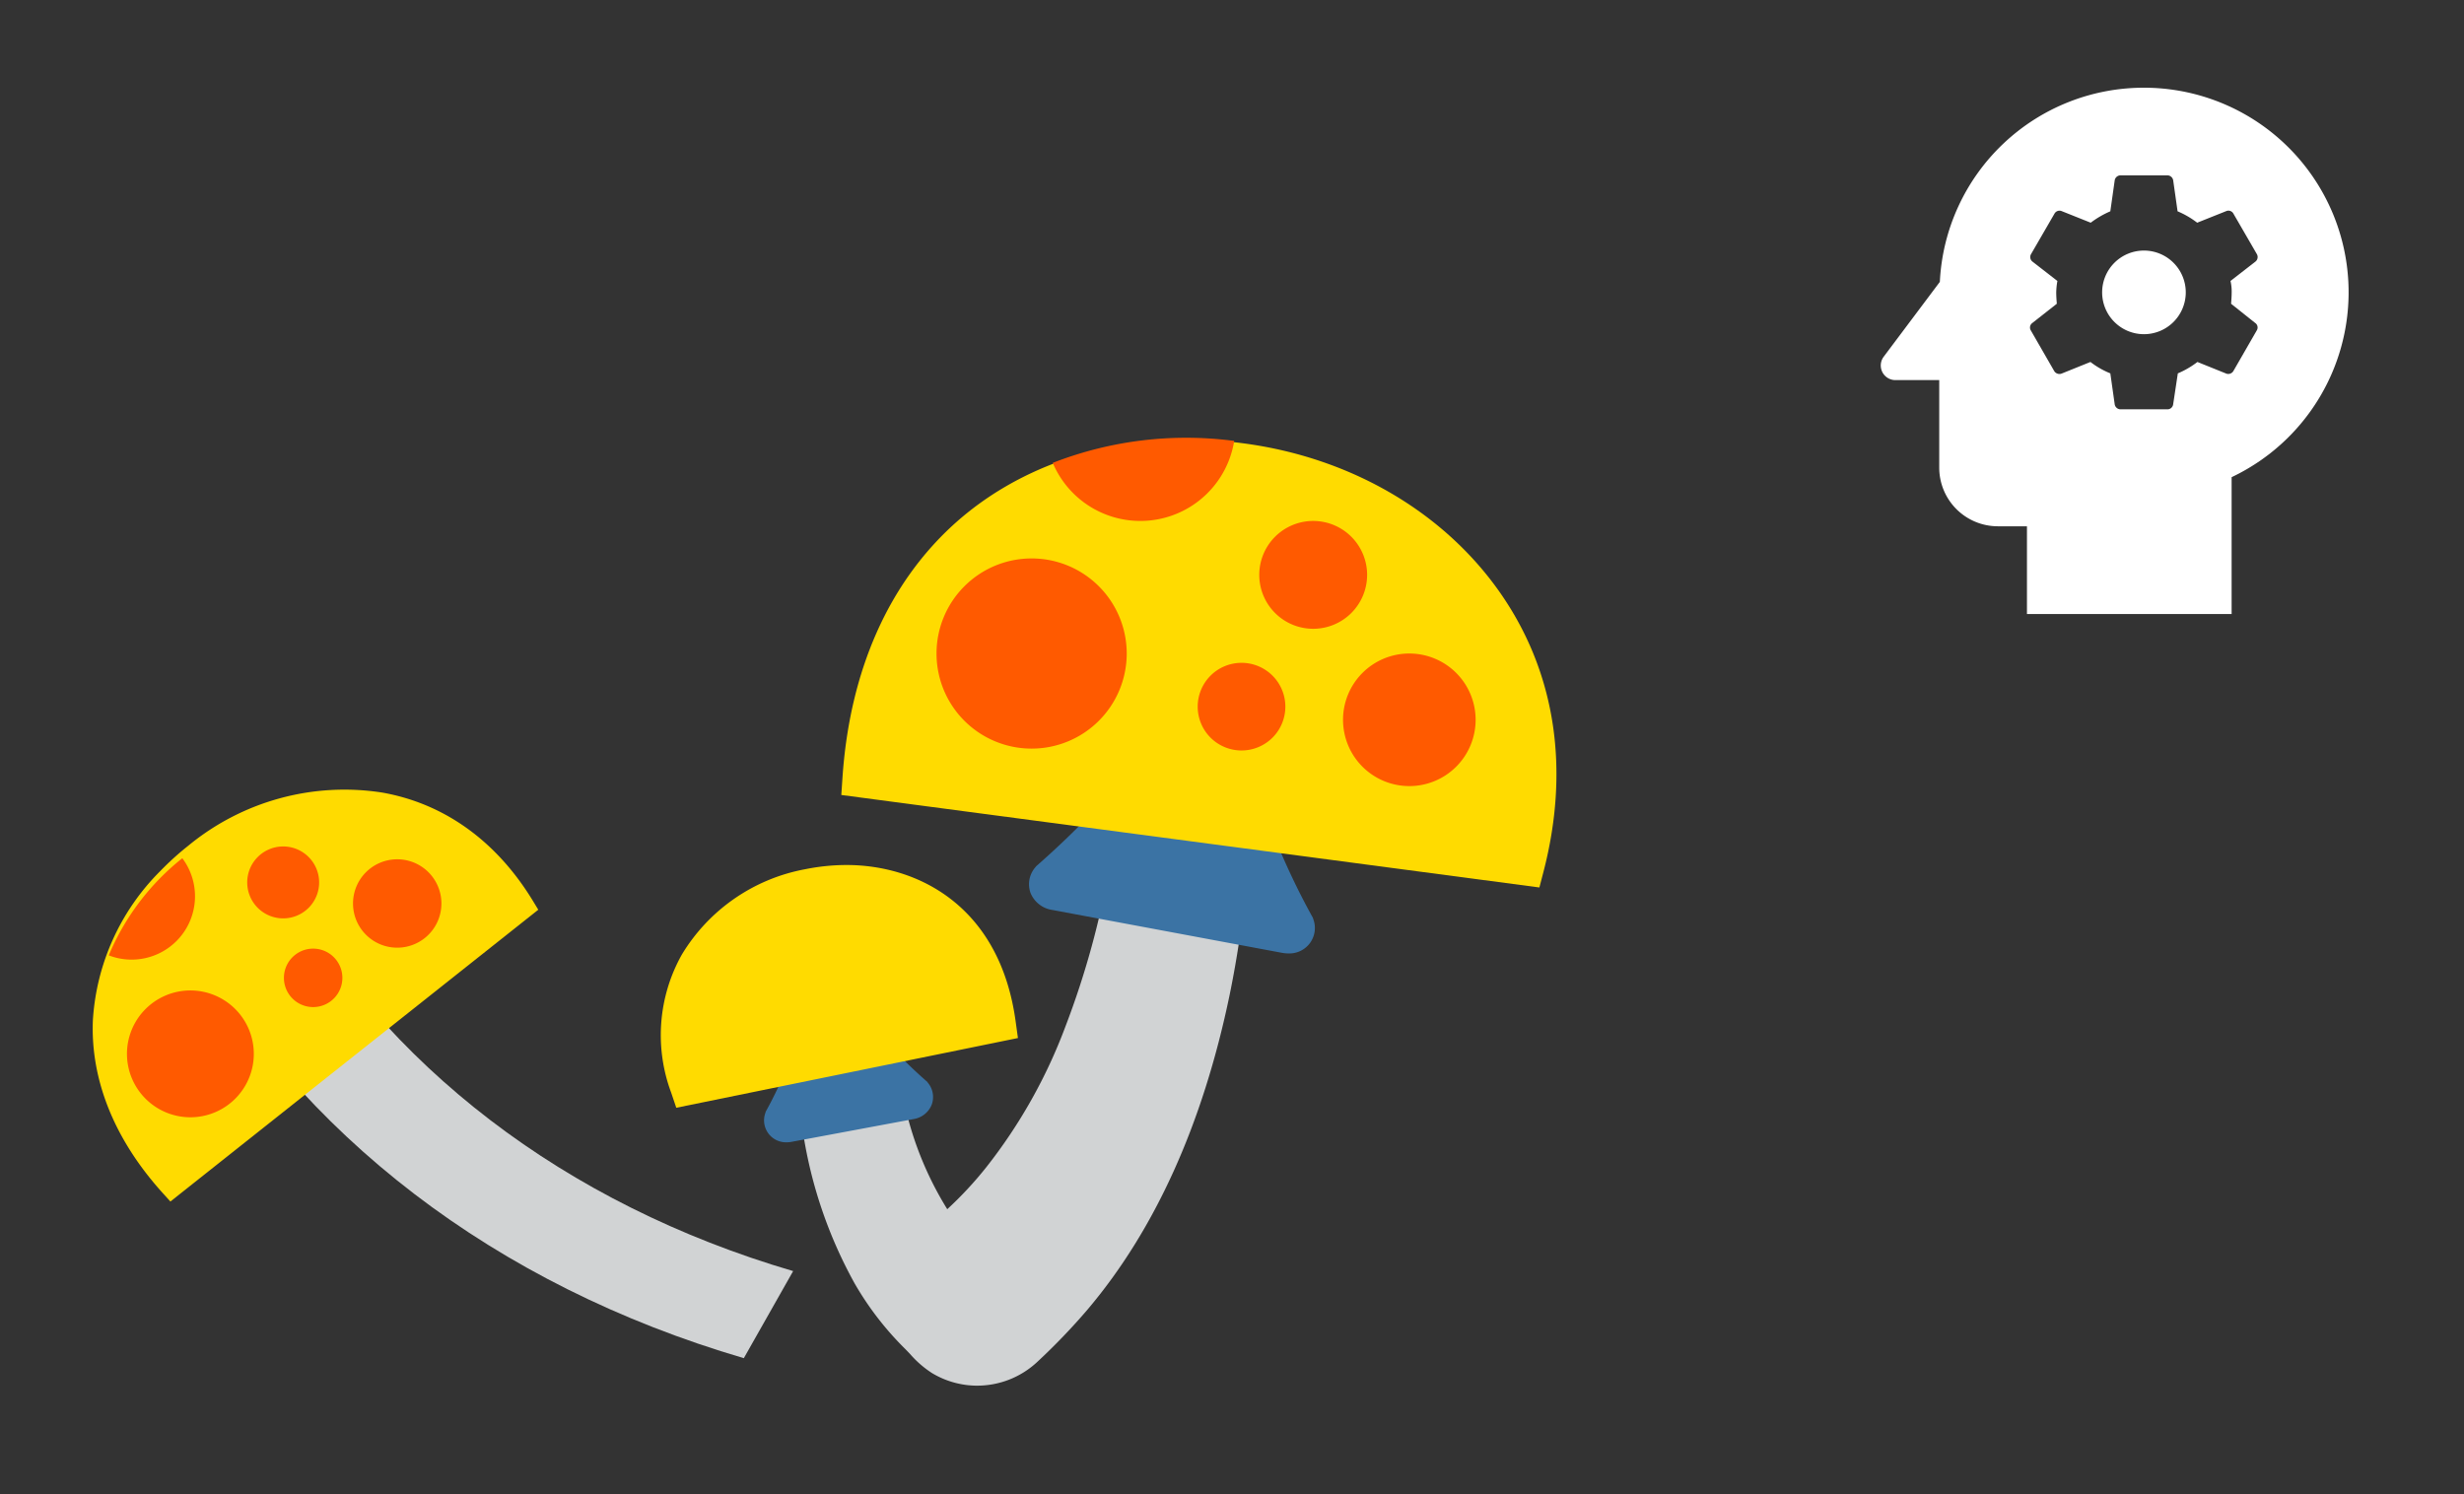 <svg xmlns="http://www.w3.org/2000/svg" width="274.486" height="166.496" viewBox="0 0 274.486 166.496">
  <rect x="0" y="0" width="274.486" height="166.496" fill="#333333" stroke="none"/>
  <g id="Group_1614" data-name="Group 1614" transform="translate(-303.514 -565)">
    <g id="Group_1608" data-name="Group 1608" transform="translate(185 -78)">
      <path id="Path_6084" data-name="Path 6084" d="M420.305,163.5c0-.079,0-.153-.009-.227v-.046h0a8.341,8.341,0,0,0-.806-3.672,7.323,7.323,0,0,0-3.173-3.169,7.2,7.2,0,0,0-3.236-.769,7.274,7.274,0,0,0-5.26,2.242c-1.845,1.939-1.975,4.323-2.08,6.238-.018.313-.034.627-.058.933-.2,2.53-.534,5.11-1,7.89a95.053,95.053,0,0,1-4.959,18.137,58.233,58.233,0,0,1-8.833,15.7,41.522,41.522,0,0,1-4.332,4.659,37.374,37.374,0,0,1-4.7-11.461,45.36,45.36,0,0,1-1.335-8.137,5.934,5.934,0,0,0-1.6-4.084,5.478,5.478,0,0,0-4.949-1.463,5.376,5.376,0,0,0-3.839,3.211,8.509,8.509,0,0,0-.443,3.519c0,.188.007.371.007.55a59.185,59.185,0,0,0,.8,9.372,50.51,50.51,0,0,0,5.753,16.786,34.328,34.328,0,0,0,5.6,7.257c.2.2.39.4.578.6a11.359,11.359,0,0,0,2.453,2.122,9.793,9.793,0,0,0,4.053,1.34c.314.03.634.047.954.047a9.8,9.8,0,0,0,6.737-2.686,70.635,70.635,0,0,0,5.539-5.771c7.533-8.894,12.865-20.695,15.846-35.074a113.053,113.053,0,0,0,1.894-13A86.83,86.83,0,0,0,420.305,163.5Z" transform="translate(-162.521 566.303)" fill="#d1d3d4"/>
      <path id="Path_6085" data-name="Path 6085" d="M385.914,182.222l-.147-.125a53.717,53.717,0,0,1-4.949-4.966l-.364-.422-.531-.174a.322.322,0,0,1-.086-.049,5.952,5.952,0,0,0-1.687-.8l-.771-.225-.661.336a7.019,7.019,0,0,0-2.486-.394c-.257,0-.516.009-.782.018l-1.477.044-.392,1.428a42.1,42.1,0,0,1-3.513,8.464l-.107.19-.065.209a2.444,2.444,0,0,0,2.382,3.232,2.95,2.95,0,0,0,.553-.053l13.611-2.54a2.6,2.6,0,0,0,2-1.606,2.479,2.479,0,0,0-.415-2.419Z" transform="translate(-164.135 581.278)" fill="#3b73a4"/>
      <path id="Path_6086" data-name="Path 6086" d="M400.769,182.971c-1.76-12.845-10.885-17.42-18.839-17.42a23.34,23.34,0,0,0-4.62.473,20.369,20.369,0,0,0-13.727,9.511,18.339,18.339,0,0,0-1.184,15.384l.566,1.678,38.06-7.768Z" transform="translate(-169.115 573.82)" fill="#ffdb00"/>
      <path id="Path_6087" data-name="Path 6087" d="M416.027,177.611l-.065-.207-.109-.191a80.022,80.022,0,0,1-6.958-17.039l-.4-1.569-1.621.07-.109.005c-.385-.005-.77-.019-1.154-.033-.608-.021-1.216-.04-1.824-.04h-.241l-.167.028a19.271,19.271,0,0,1-3.254.383h-.1c-.07,0-.082-.014-.1-.025l-1.592-1.365-1.291,1.655A98.766,98.766,0,0,1,385.3,171.55l-.146.125-.119.151a2.873,2.873,0,0,0-.517,2.832,3.1,3.1,0,0,0,2.449,1.9l25.547,4.77a4.016,4.016,0,0,0,.715.069,2.835,2.835,0,0,0,2.8-3.789Z" transform="translate(-151.205 567.824)" fill="#3b73a4"/>
      <path id="Path_6088" data-name="Path 6088" d="M446.187,156.146c-6.256-9.295-16.8-15.549-28.932-17.155a47.6,47.6,0,0,0-6.27-.42c-9.934,0-19.087,3.282-25.772,9.237-7.473,6.658-11.844,16.51-12.641,28.488l-.127,1.871,77.766,10.305.446-1.713C453.6,175.452,452.055,164.868,446.187,156.146Z" transform="translate(-160.211 553.403)" fill="#ffdb00"/>
      <path id="Path_49" data-name="Path 49" d="M0,.01,12.045,0C12.078,23.883,22.2,47.081,40.821,65.936q-4.755,2.912-9.509,5.821C11.045,51.239.033,26,0,.01Z" transform="translate(139.2 746.735) rotate(-29)" fill="#d1d3d4"/>
      <g id="Group_242" data-name="Group 242" transform="matrix(0.695, -0.719, 0.719, 0.695, 118.514, 758.516)">
        <path id="Path_6088-2" data-name="Path 6088" d="M49.175,11.72A27.352,27.352,0,0,0,29.881.28,31.743,31.743,0,0,0,25.7,0,25.675,25.675,0,0,0,8.514,6.16c-4.984,4.44-7.9,11.01-8.43,19L0,26.4l51.858,6.872.3-1.142C54.119,24.594,53.087,17.536,49.175,11.72Z" transform="translate(0 0)" fill="#ffdb00"/>
        <g id="Group_556" data-name="Group 556" transform="translate(6.313 0.554)">
          <g id="Group_546" data-name="Group 546" transform="translate(0 8.948)">
            <path id="Path_6089" data-name="Path 6089" d="M14.129,7.064A7.065,7.065,0,1,1,7.065,0,7.065,7.065,0,0,1,14.129,7.064Z" transform="translate(0 0)" fill="#ff5a00"/>
          </g>
          <g id="Group_547" data-name="Group 547" transform="translate(8.635 0)">
            <path id="Path_6090" data-name="Path 6090" d="M13.477.217A27.289,27.289,0,0,0,0,1.849,7.067,7.067,0,0,0,6.51,6.164,7.062,7.062,0,0,0,13.477.217Z" transform="translate(0)" fill="#ff5a00"/>
          </g>
          <g id="Group_548" data-name="Group 548" transform="translate(30.199 16.012)">
            <path id="Path_6091" data-name="Path 6091" d="M9.849,4.924A4.924,4.924,0,1,1,4.925,0,4.924,4.924,0,0,1,9.849,4.924Z" transform="translate(0 0)" fill="#ff5a00"/>
          </g>
          <g id="Group_549" data-name="Group 549" transform="translate(23.976 6.164)">
            <path id="Path_6092" data-name="Path 6092" d="M8.012,4.005A4.006,4.006,0,1,1,4.006,0,4.005,4.005,0,0,1,8.012,4.005Z" transform="translate(0 0)" fill="#ff5a00"/>
          </g>
          <g id="Group_550" data-name="Group 550" transform="translate(19.402 16.705)">
            <path id="Path_6093" data-name="Path 6093" d="M6.511,3.254A3.256,3.256,0,1,1,3.256,0,3.255,3.255,0,0,1,6.511,3.254Z" transform="translate(0 0)" fill="#ff5a00"/>
          </g>
        </g>
      </g>
      <g id="Group_585" data-name="Group 585" transform="translate(222.841 691.797)">
        <g id="Group_546-2" data-name="Group 546" transform="translate(0 13.419)">
          <path id="Path_6089-2" data-name="Path 6089" d="M399.779,157.947a10.594,10.594,0,1,1-10.593-10.593A10.594,10.594,0,0,1,399.779,157.947Z" transform="translate(-378.591 -147.354)" fill="#ff5a00"/>
        </g>
        <g id="Group_547-2" data-name="Group 547" transform="translate(12.949)">
          <path id="Path_6090-2" data-name="Path 6090" d="M406.172,140.041a40.922,40.922,0,0,0-20.21,2.447,10.588,10.588,0,0,0,20.21-2.447Z" transform="translate(-385.962 -139.716)" fill="#ff5a00"/>
        </g>
        <g id="Group_548-2" data-name="Group 548" transform="translate(45.286 24.012)">
          <path id="Path_6091-2" data-name="Path 6091" d="M419.138,160.768a7.385,7.385,0,1,1-7.384-7.384A7.385,7.385,0,0,1,419.138,160.768Z" transform="translate(-404.369 -153.384)" fill="#ff5a00"/>
        </g>
        <g id="Group_549-2" data-name="Group 549" transform="translate(35.954 9.243)">
          <path id="Path_6092-2" data-name="Path 6092" d="M411.071,150.983a6.007,6.007,0,1,1-6.006-6.006A6.006,6.006,0,0,1,411.071,150.983Z" transform="translate(-399.057 -144.977)" fill="#ff5a00"/>
        </g>
        <g id="Group_550-2" data-name="Group 550" transform="translate(29.095 25.05)">
          <path id="Path_6093-2" data-name="Path 6093" d="M404.917,158.855a4.882,4.882,0,1,1-4.882-4.88A4.881,4.881,0,0,1,404.917,158.855Z" transform="translate(-395.153 -153.975)" fill="#ff5a00"/>
        </g>
      </g>
    </g>
    <g id="psychology-24px" transform="translate(500 565)">
      <g id="Group_1038" data-name="Group 1038">
        <rect id="Rectangle_759" data-name="Rectangle 759" width="78" height="78" fill="none"/>
      </g>
      <g id="Group_1040" data-name="Group 1040" transform="translate(13.024 9.772)">
        <g id="Group_1039" data-name="Group 1039">
          <path id="Path_6542" data-name="Path 6542" d="M16.228,8.57a4.658,4.658,0,1,0,4.658,4.658A4.657,4.657,0,0,0,16.228,8.57Z" transform="translate(13.095 9.574)" fill="#fff"/>
          <path id="Path_6543" data-name="Path 6543" d="M33.321,3A22.741,22.741,0,0,0,10.584,24.63L4.33,32.969a1.628,1.628,0,0,0,1.3,2.606h4.886v9.772a6.534,6.534,0,0,0,6.515,6.515h3.257v9.772h22.8V46.39A22.793,22.793,0,0,0,33.321,3Zm9.772,22.8c0,.423-.033.847-.065,1.27l2.7,2.15a.611.611,0,0,1,.163.814l-2.606,4.528a.655.655,0,0,1-.782.293l-3.225-1.3a9.789,9.789,0,0,1-2.183,1.27l-.521,3.453a.638.638,0,0,1-.651.554H30.715a.663.663,0,0,1-.651-.554l-.489-3.453a9.318,9.318,0,0,1-2.215-1.27l-3.225,1.3a.683.683,0,0,1-.814-.293l-2.606-4.528a.617.617,0,0,1,.163-.814l2.736-2.15c-.033-.423-.065-.847-.065-1.27a7.99,7.99,0,0,1,.13-1.27l-2.769-2.15a.645.645,0,0,1-.163-.847l2.606-4.5a.641.641,0,0,1,.782-.293l3.257,1.3a10.341,10.341,0,0,1,2.183-1.27l.489-3.453a.663.663,0,0,1,.651-.554h5.212a.663.663,0,0,1,.651.554l.489,3.453a9.788,9.788,0,0,1,2.183,1.27l3.257-1.3a.628.628,0,0,1,.782.293l2.606,4.5a.652.652,0,0,1-.163.847l-2.769,2.15A5.248,5.248,0,0,1,43.094,25.8Z" transform="translate(-3.998 -3)" fill="#fff"/>
        </g>
      </g>
    </g>
  </g>
</svg>
